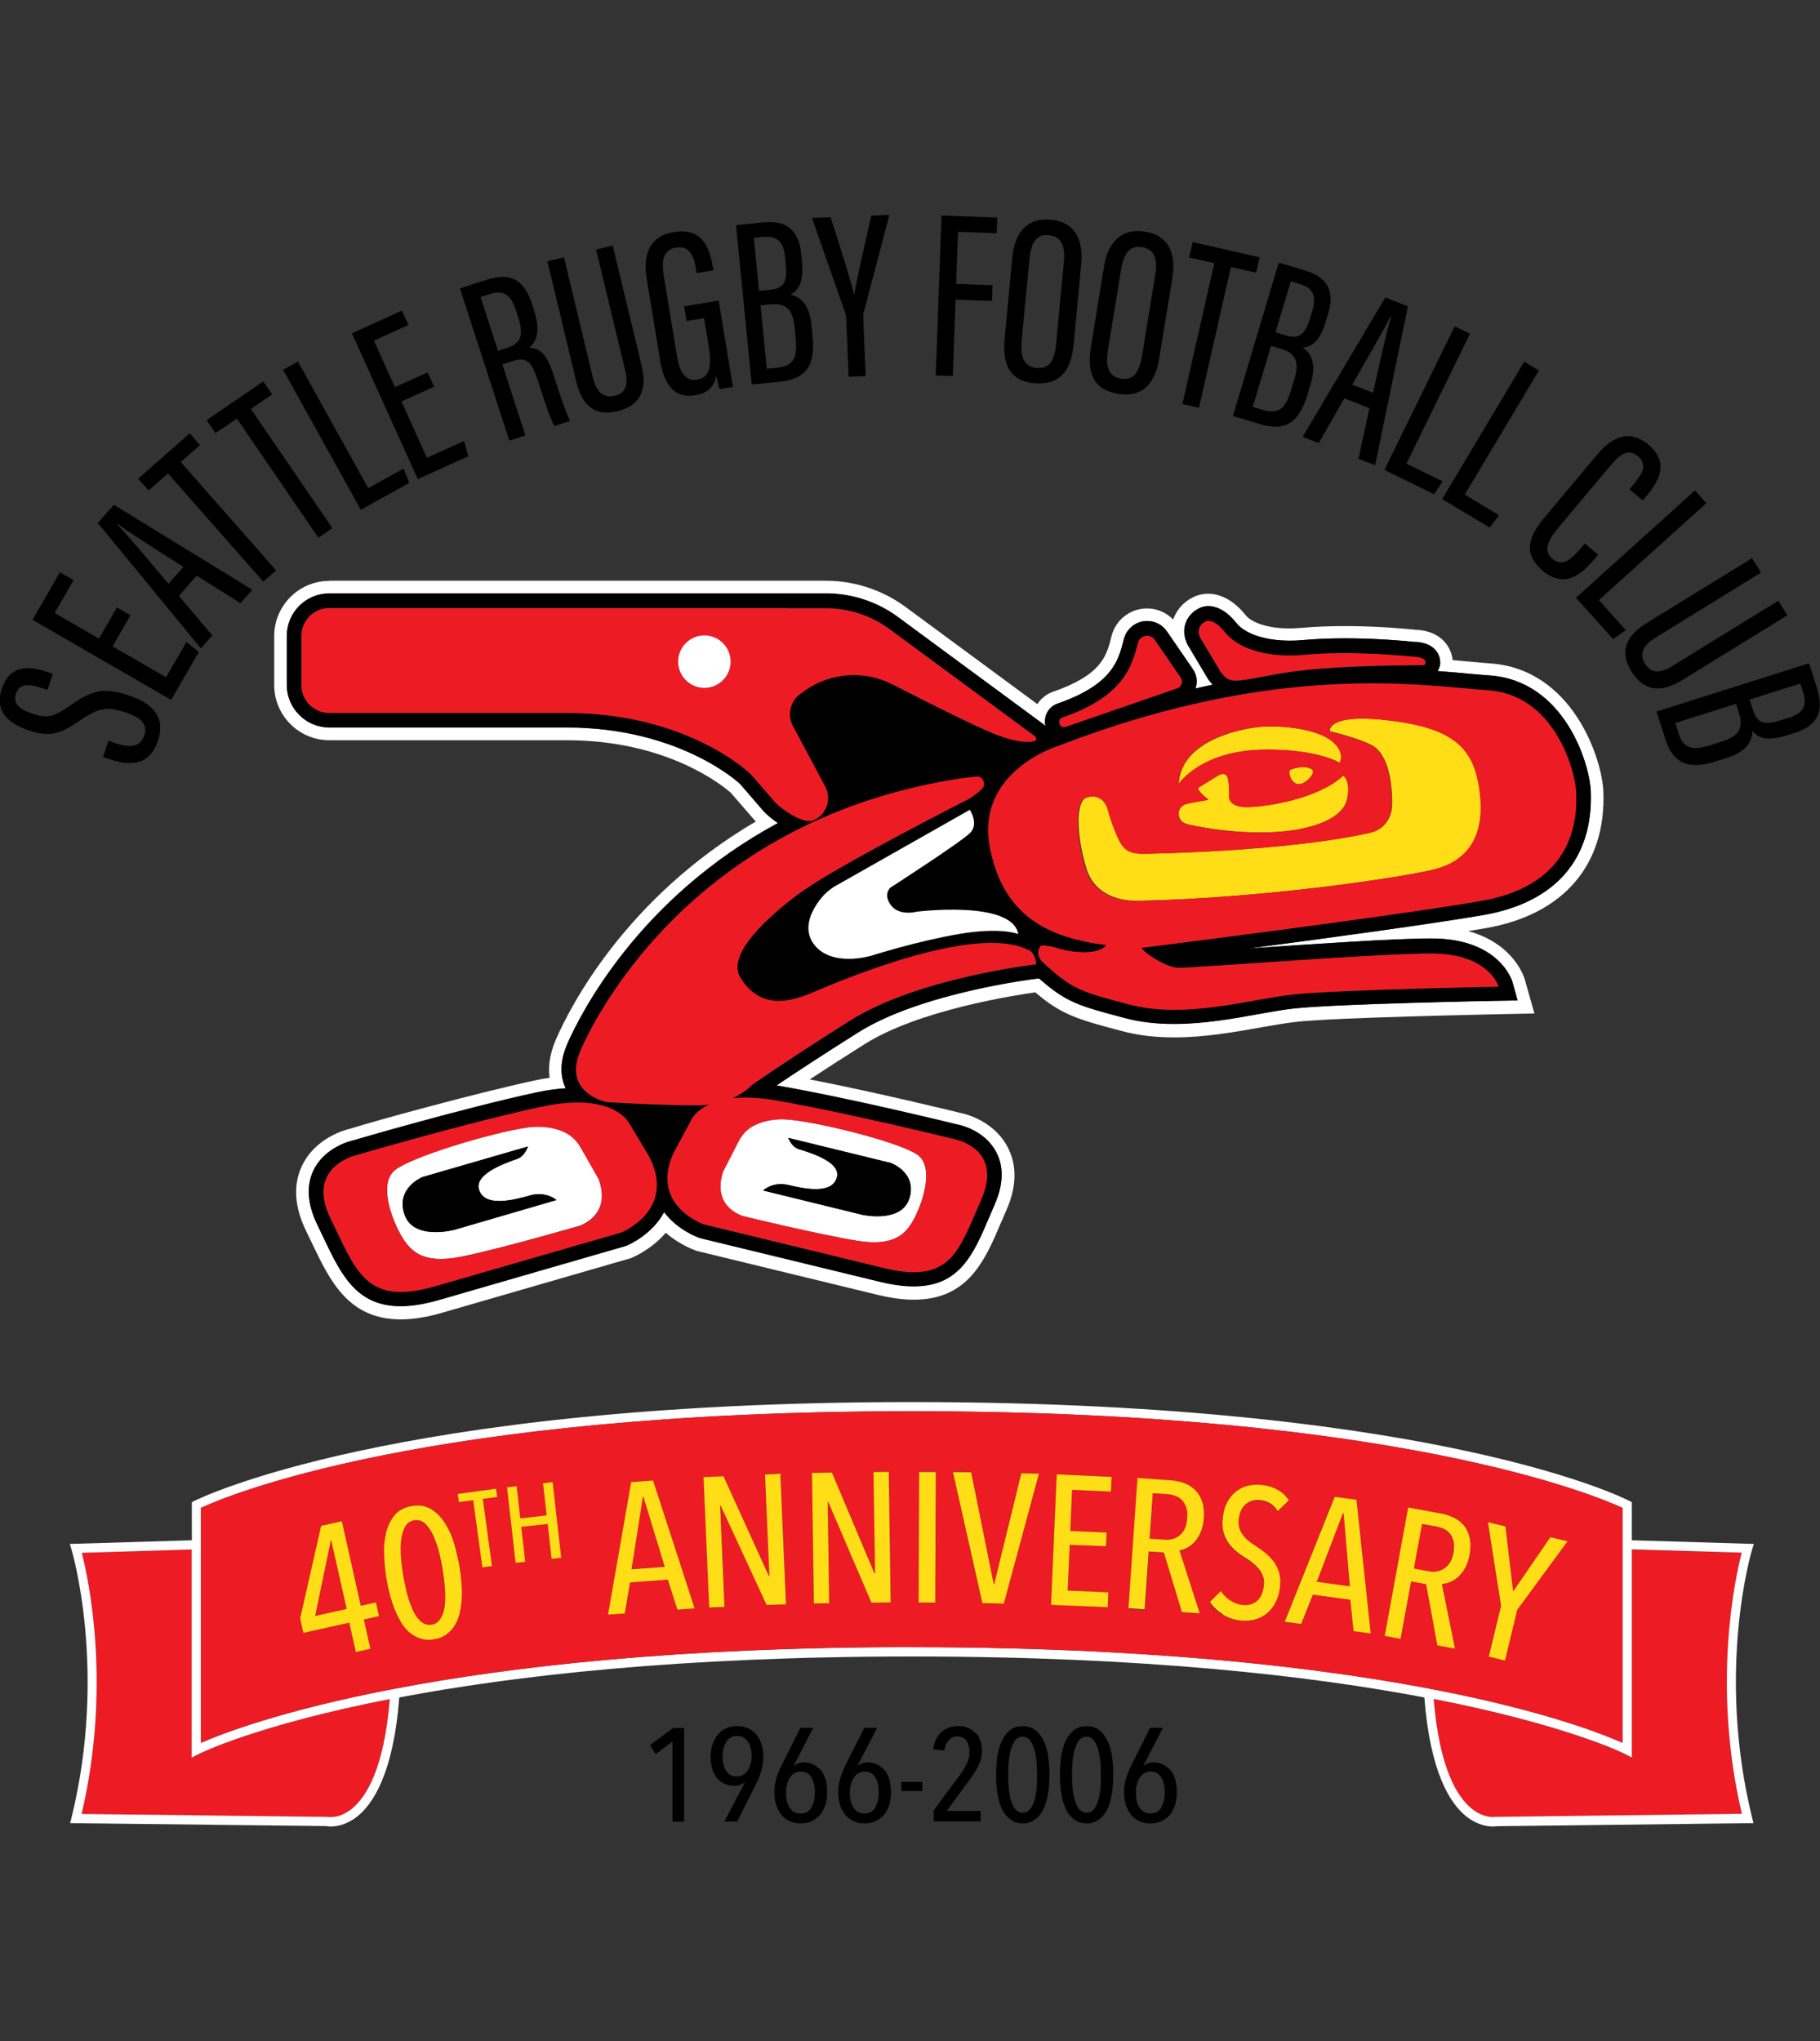 <?xml version="1.0" encoding="UTF-8"?><svg id="Working_Pieces" xmlns="http://www.w3.org/2000/svg" viewBox="0 0 124.85 140"><rect x="0" y="0" width="124.85" height="140" fill="#333333" stroke="none"/><defs><style>.cls-1{fill:none;}.cls-2{fill:#ffde17;}.cls-3{fill:#ed1c24;}.cls-4{fill:#fff;}</style></defs><path class="cls-1" d="M59.33,121.5c-.16,0-.3.04-.42.11-.12.07-.23.17-.32.3-.09.13-.16.28-.2.46-.05.18-.07.37-.07.57,0,.44.09.79.26,1.05.18.26.42.39.74.39s.57-.13.74-.4c.17-.27.25-.62.25-1.06,0-.41-.08-.75-.24-1.02s-.4-.4-.73-.4Z"/><path class="cls-1" d="M54.95,121.5c-.16,0-.3.04-.42.11-.12.07-.23.17-.32.3-.09.13-.16.28-.2.46-.05.18-.07.37-.07.57,0,.44.09.79.26,1.05.18.26.42.39.74.39s.57-.13.74-.4c.17-.27.25-.62.25-1.06,0-.41-.08-.75-.24-1.02s-.4-.4-.73-.4Z"/><path class="cls-1" d="M89.88,21.76l.14-.47c.29-.95.08-1.53-.83-1.8l-.66-.2-1.05,3.5.69.21c.94.28,1.34-.01,1.7-1.24Z"/><path class="cls-1" d="M75.37,120.08c-.07-.27-.17-.5-.3-.69s-.31-.28-.53-.28-.4.09-.53.28-.23.42-.3.69c-.07.27-.11.55-.13.85-.02.3-.03.56-.03.79,0,.15,0,.32.01.51,0,.19.02.38.05.57.02.19.05.38.1.56.05.18.1.34.18.49.07.14.16.26.27.35s.23.13.39.13.27-.04.38-.13c.11-.09.2-.2.27-.35.07-.14.13-.3.18-.49.05-.18.08-.37.1-.56.02-.19.04-.38.05-.57,0-.19.01-.36.01-.51,0-.22-.01-.49-.03-.79-.02-.3-.07-.59-.13-.85Z"/><path class="cls-1" d="M78.94,121.5c-.16,0-.3.04-.42.11-.12.07-.23.17-.32.3-.09.13-.16.28-.2.46-.05.18-.07.37-.07.57,0,.44.09.79.26,1.05.18.26.42.39.74.39s.57-.13.74-.4c.17-.27.25-.62.25-1.06,0-.41-.08-.75-.24-1.02s-.4-.4-.73-.4Z"/><path class="cls-1" d="M70.99,120.08c-.07-.27-.17-.5-.3-.69s-.31-.28-.53-.28-.4.09-.53.28-.23.42-.3.69c-.07.27-.11.55-.13.85-.02.3-.03.56-.03.79,0,.15,0,.32.01.51,0,.19.02.38.05.57.02.19.05.38.1.56.05.18.1.34.18.49.07.14.16.26.27.35s.23.13.39.13.27-.04.38-.13c.11-.09.2-.2.27-.35.07-.14.13-.3.18-.49.05-.18.08-.37.1-.56.02-.19.04-.38.05-.57,0-.19.01-.36.01-.51,0-.22-.01-.49-.03-.79-.02-.3-.07-.59-.13-.85Z"/><path class="cls-1" d="M8.07,35.94l-.03.04c.61.59,2.21,2.52,3.52,4.06l1.02-1.16c-2.07-1.31-3.66-2.33-4.51-2.94Z"/><path class="cls-1" d="M35.54,21.73l-.15-.47c-.31-.95-.76-1.44-1.8-1.1l-.63.2,1.19,3.68.68-.22c.99-.32,1.07-.98.7-2.1Z"/><path class="cls-1" d="M76.88,25.97c.77.13,1.25-.28,1.45-1.56l.91-5.57c.19-1.15-.12-1.77-.9-1.89s-1.25.33-1.44,1.51l-.92,5.62c-.2,1.22.16,1.78.89,1.89Z"/><path class="cls-1" d="M86.63,28.11c1.13.34,1.57-.12,1.96-1.4l.22-.73c.34-1.15.09-1.76-.92-2.06l-.67-.2-1.25,4.19.68.2Z"/><path class="cls-1" d="M95.42,21.71l-.04-.02c-.35.78-1.61,2.93-2.62,4.69l1.43.56c.52-2.39.95-4.23,1.23-5.23Z"/><path class="cls-1" d="M52.79,19.89c.98-.1,1.23-.52,1.11-1.79l-.05-.49c-.1-.99-.51-1.44-1.45-1.35l-.69.07.36,3.64.72-.07Z"/><path class="cls-1" d="M71.11,25.23c.77.07,1.22-.36,1.35-1.66l.53-5.62c.11-1.16-.24-1.75-1.02-1.83s-1.22.41-1.33,1.6l-.54,5.67c-.12,1.23.28,1.76,1.02,1.83Z"/><path class="cls-1" d="M52.17,20.93l.43,4.35.7-.07c1.17-.12,1.41-.71,1.28-2.04l-.07-.76c-.12-1.19-.59-1.66-1.64-1.56l-.7.07Z"/><path class="cls-1" d="M50.56,119.07c-.32,0-.57.13-.74.4s-.25.6-.25,1.02c0,.19.02.38.06.54.04.17.1.31.18.43.08.12.18.22.3.29.12.07.26.1.43.1s.3-.03.42-.1c.12-.07.23-.17.32-.29s.16-.27.2-.44c.05-.17.07-.35.07-.55,0-.42-.09-.76-.26-1.01s-.42-.38-.74-.38Z"/><path class="cls-1" d="M119.09,48.27l-4.17,1.32.21.67c.36,1.12.98,1.23,2.26.83l.72-.23c1.14-.36,1.51-.92,1.19-1.92l-.21-.67Z"/><path class="cls-1" d="M123.5,46.87l-3.48,1.1.22.69c.3.94.76,1.1,1.98.71l.47-.15c.95-.3,1.31-.8,1.02-1.7l-.21-.66Z"/><path class="cls-4" d="M22.59,39.84c-2.08,0-3.78,1.7-3.78,3.78v3.37c0,2.08,1.7,3.78,3.78,3.78h16.3c6.9,0,10.71,3.13,11.25,3.61l1.55,1.79c.05.06.1.11.16.17-8.94,5.25-12.74,12.71-13.71,14.94-.46,1.05-.53,1.93-.44,2.64-.34.05-.67.11-1.01.18-4.04.87-11.18,2.83-12.62,3.3h0c-.24.05-2.39.56-3.34,2.53-.64,1.32-.54,2.83.27,4.5.13.27.42.87.42.87,1.22,2.55,2.48,5.19,6.08,5.19.85,0,1.8-.15,2.88-.47l12.9-3.73c.07-.03,1.36-.54,2.39-1.74,1.01.88,2.09,1.23,2.15,1.25l12.36,3c.94.23,1.76.34,2.5.34,3.73,0,4.88-2.68,5.98-5.27l.37-.85c.73-1.65.75-3.13.07-4.39-1.03-1.92-3.21-2.3-3.22-2.3-.11-.03-5.66-1.39-10.33-2.3.99-.65,2.23-1.45,3.75-2.41,3.74-2.36,10.32-3.36,11.72-3.56,1.77,1.51,2.8,1.83,5.96,2.66,1.09.29,2.26.43,3.57.43,2.09,0,4.12-.36,5.97-.69.85-.15,1.66-.29,2.34-.37,2.85-.32,13.86-.52,13.97-.53l2.43-.05-.66-2.33c-.03-.12-.73-2.46-3.88-3.32.43-.07.83-.14,1.19-.2,5.33-.92,8.27-4.33,8.08-9.36-.08-2.21-2.08-8.4-7.75-8.8-.42-.03-.88-.07-1.39-.12,0,0-.83-.07-1.2-.11-.08-.76-.63-1.91-2.36-2.07h-.13c-.73-.08-2.67-.26-4.9-.26-1.06,0-2.06.04-2.97.12-.27.02-.55.04-.82.04-1.69,0-2.67-.48-3.01-.9-.98-1.22-1.95-1.48-2.6-1.48-.35,0-.6.08-.79.14-.73.29-1.28.83-1.55,1.52-.01.04-.03.07-.04.11-.47-.48-1.11-.76-1.79-.76-1.16,0-2.16.78-2.44,1.9-.34,1.37-.67,2.65-4,3.81-.42.14-.82.44-1.09.85l-9.05-6.67c-1.56-1.15-3.5-1.79-5.44-1.79H22.59ZM71.59,49.69s.08.08.12.11c-.16-.81.31-1.36.82-1.54,3.78-1.31,4.2-2.96,4.56-4.42.18-.73.84-1.25,1.6-1.25.54,0,1.04.27,1.35.71l1.78,2.59c.27.39.33.86.19,1.31,0,0,0,.01,0,.02.39-.09.78-.18,1.17-.26-.09-.1-.17-.19-.25-.3l-.04-.05-1.43-2.4c-.27-.56-.3-1.07-.11-1.53.18-.47.56-.83,1.06-1.03.12-.04.27-.08.47-.08.45,0,1.16.2,1.92,1.15.61.77,1.99,1.22,3.68,1.22.29,0,.59-.01.89-.04.88-.08,1.85-.12,2.89-.12,2.16,0,4.02.17,4.82.24h.13c1.59.16,1.59,1.31,1.58,1.44,0,.21-.08.4-.18.56.73.05,1.42.11,2.03.17.57.05,1.09.1,1.54.13,5.08.35,6.86,5.96,6.94,7.96.18,4.61-2.44,7.62-7.36,8.47-3.67.63-10.68,1.58-16.07,2.29.07,0,.13,0,.2-.01,4.12-.28,9.75-.67,12.29-.67,4.67,0,5.54,2.88,5.57,3l.35,1.25-1.3.02c-.11,0-11.16.21-14.05.53-.73.08-1.57.23-2.46.39-1.75.31-3.74.67-5.76.67-1.23,0-2.33-.13-3.35-.4-3.24-.85-4.07-1.11-5.9-2.73h-.11c-.08.02-7.96.95-12.35,3.73-2.66,1.68-4.49,2.89-5.56,3.61.03,0,.06,0,.09.02,4.91.84,12.22,2.64,12.3,2.66.13.02,1.86.36,2.67,1.87.54,1.01.51,2.23-.1,3.63l-.37.86c-1.09,2.55-2.02,4.74-5.18,4.74-.67,0-1.43-.1-2.3-.31l-12.36-3c-.15-.05-1.54-.56-2.46-1.78-.84,1.58-2.52,2.28-2.6,2.31l-12.83,3.71c-1.01.29-1.87.43-2.64.43-3.05,0-4.09-2.18-5.29-4.69-.14-.28-.28-.58-.42-.88-.69-1.41-.78-2.67-.27-3.74.77-1.59,2.54-2.02,2.74-2.06,0,0,7.54-2.21,12.62-3.3.69-.15,1.33-.23,1.94-.27-.3-.63-.5-1.64.11-3.04.87-2,4.85-9.97,14.45-15.15-.45-.31-.82-.64-1.03-.87l-1.58-1.83s-4.09-3.86-11.87-3.86h-16.3c-1.6,0-2.91-1.31-2.91-2.91v-3.37c0-1.61,1.31-2.91,2.91-2.91h34.09c1.76,0,3.51.57,4.92,1.62l9.99,7.36Z"/><path d="M22.59,40.71c-1.6,0-2.91,1.31-2.91,2.91v3.37c0,1.6,1.31,2.91,2.91,2.91h16.3c7.78,0,11.87,3.86,11.87,3.86l1.58,1.83c.21.24.58.57,1.03.87-9.59,5.18-13.57,13.15-14.45,15.15-.61,1.4-.41,2.41-.11,3.04-.61.05-1.25.13-1.94.27-5.08,1.09-12.61,3.29-12.62,3.3-.2.04-1.97.47-2.74,2.06-.51,1.07-.42,2.32.27,3.74.15.3.29.6.42.88,1.2,2.52,2.24,4.69,5.29,4.69.77,0,1.63-.14,2.64-.43l12.83-3.71c.08-.03,1.76-.73,2.6-2.31.91,1.22,2.31,1.73,2.46,1.78l12.36,3c.87.21,1.62.31,2.3.31,3.16,0,4.1-2.2,5.18-4.74l.37-.86c.61-1.39.65-2.62.1-3.63-.81-1.51-2.54-1.85-2.67-1.87-.07-.02-7.39-1.82-12.3-2.66-.03,0-.06-.01-.09-.02,1.07-.72,2.9-1.93,5.56-3.61,4.39-2.78,12.27-3.71,12.35-3.72h.11c1.83,1.61,2.66,1.86,5.9,2.71,1.02.27,2.12.4,3.35.4,2.02,0,4-.35,5.76-.67.89-.16,1.73-.31,2.46-.39,2.89-.32,13.94-.53,14.05-.53l1.3-.02-.35-1.25c-.03-.12-.9-3-5.57-3-2.54,0-8.18.39-12.29.67-.07,0-.13,0-.2.01,5.39-.71,12.4-1.66,16.07-2.29,4.92-.85,7.53-3.85,7.36-8.47-.08-2-1.86-7.61-6.94-7.96-.46-.03-.97-.08-1.54-.13-.61-.06-1.3-.11-2.03-.17.1-.17.17-.35.18-.56,0-.13,0-1.28-1.58-1.43h-.13c-.79-.09-2.66-.26-4.82-.26-1.03,0-2.01.04-2.89.12-.3.03-.6.04-.89.04-1.69,0-3.07-.46-3.68-1.22-.76-.95-1.46-1.15-1.92-1.15-.2,0-.35.04-.47.08-.5.2-.88.56-1.06,1.03-.18.46-.16.98.11,1.53l1.43,2.4.04.05c.08.1.16.2.25.3-.39.08-.78.17-1.17.26,0,0,0-.01,0-.02.15-.45.08-.92-.19-1.31l-1.78-2.59c-.31-.45-.81-.71-1.35-.71-.76,0-1.41.51-1.6,1.25-.37,1.46-.78,3.11-4.56,4.42-.51.18-.98.73-.82,1.54-.04-.04-.07-.08-.12-.11l-9.99-7.36c-1.42-1.05-3.17-1.62-4.92-1.62H22.59ZM42.6,84.54l-12.74,3.68c-4.77,1.38-5.42-1.02-7.18-4.62-1.76-3.6,1.78-4.37,1.78-4.37,0,0,7.52-2.2,12.61-3.3,5.1-1.1,6.1,1.16,6.1,1.16l1.35,2.27c1.88,3.67-1.93,5.19-1.93,5.19ZM58.3,70.01c-4.64,2.94-6.75,4.43-6.75,4.43,0,0-.44.5-1.32.9.77-.09,1.74-.06,2.97.15,4.93.84,12.22,2.65,12.22,2.65,0,0,3.43.6,1.89,4.12-1.54,3.52-2.06,5.84-6.69,4.72l-12.36-3s-3.71-1.3-2.06-4.89l1.2-2.23s.25-.63,1.24-1.09c-.19.02-.38.05-.6.05-2.35.03-6.41-.22-6.41-.22,0,0-3.1-.59-1.8-3.56s8.14-15.92,26.1-18.64l1.01-.12c.47-.06.74.51.41.84-.29.28-.61.53-.96.72,0,0-7.97,4.05-10.95,6.02-1.27.84-5.82,4.26-4.68,6.17,1.56,2.63,4.09,1.42,5.36.9,1.27-.53,10.74-4.61,14.4-2.76,0,0,.5.22.54.99,0,0-8.13.93-12.77,3.87ZM61.12,62.09c.58.78,1.78.45,1.78.45,0,0,6.52-.83,6.96,1.53,0,0-1.18-.5-4.09,0-2.91.5-6.01,1.49-6.01,1.49,0,0-2.79.83-3.96-.85-.76-1.08-.08-2.31.5-3.05.32-.4.72-.73,1.17-.97l9.07-5.14s.62.95.04,1.56c-.58.61-5.45,3.75-5.45,3.75,0,0-.58.45,0,1.24ZM82.32,43.72c-.22-.47-.03-.92.45-1.11,0,0,.49-.17,1.24.76,1.01,1.26,3.17,1.76,5.45,1.56,3.26-.29,6.75.05,7.65.14.91.08.66.56.56.56-2.56.02-7.22.06-10.22.64-2.99.58-3.12.62-3.74-.19l-1.4-2.35ZM72.86,49.22c4.15-1.44,4.78-3.41,5.21-5.13.14-.54.84-.67,1.15-.21l1.78,2.59c.18.26.06.63-.24.73l-7.67,2.65s-.32.04-.39-.22c-.06-.27.05-.38.16-.42ZM72.68,51.13c15.09-5.82,24.97-4.09,29.43-3.78,4.46.31,5.94,5.39,6.01,7,.06,1.61,0,6.32-6.52,7.44-6.52,1.12-23.31,3.22-23.32,3.22.18.2.39.39.62.54.58.38,1.41.85,2.01.83,1.02-.03,1.39-.08,1.39-.08,2.29-.11,12.35-.9,15.9-.9,3.96,0,4.6,2.27,4.6,2.27,0,0-11.17.21-14.14.54-2.97.33-7.35,1.69-11.2.68-3.4-.89-3.91-1.06-5.85-2.83,0,0-.7-.54-.21-1.2,0,0,.34-.08,1.28.21.95.29,2.68.43,3.18-.22l.04-.03c-4.06-.51-7.03-2.02-7.97-6.57-1.11-5.39,4.75-7.12,4.75-7.12ZM70.99,50.5c.13.09.09.3-.07.33-.42.09-1.28.09-2.87-.57-1.45-.6-4.48-2.12-6.83-3.33-1.94-.99-4.27-.82-6.05.45l-.28.2c-.7.5-.92,1.44-.51,2.2l2.22,4.16c.46.86.09,1.92-.8,2.31-.67.3-2.23-.77-2.71-1.32l-1.58-1.83s-4.27-4.21-12.63-4.21h-16.3c-1.05,0-1.91-.85-1.91-1.91v-3.37c0-1.05.85-1.91,1.91-1.91h34.09c1.56,0,3.07.5,4.33,1.42l9.99,7.36Z"/><path class="cls-2" d="M86.82,51.41c3.69-.01,5.08.91,5.08.91,0,0,.41-.67-.47-1.44-1.04-.91-3.65-1.18-5.12-1.01-1.47.16-5.31,1.01-5.45,3.91,0,0,1.53-2.35,5.97-2.36Z"/><path class="cls-2" d="M88.55,52.77c-.26.08,0,1.05.58,1.01.56-.04,1.16-.86.88-1.01-.31-.17-.63-.26-1.45,0Z"/><path class="cls-2" d="M81.51,56.55c2.97.63,5.78.68,7.66.31.93-.18,2.89-.7,3.22-1.98.33-1.28-.23-1.69-.23-1.69-1.75,1.59-5.08,2.1-6.46,2.16s-1.38-.66-1.38-.66c0,0,.04-.7-.08-1.28s-.68-.22-.68-.22l-1.33.82c-.23.14.68.84.68.84l-1.3.23s-.75.07-.75.72.66.74.66.74Z"/><path class="cls-2" d="M78.09,61.78c8.98-.19,18.45-1.67,20.37-2.17,1.92-.5,3.41-1.92,3.1-5.02-.31-3.1-1.55-4.58-6.07-5.16-4.52-.57-4.26.72-4.26.72h0c1.53.37,2.72.81,3.09,1.09.81.62,1.18,2.11,1.18,3.84s-1.42,2.01-1.42,2.01c-5.76,1.33-15.48,1.46-15.48,1.46-1.49.04-1.67-.43-2.35-2.24-.1-.27-.17-.53-.23-.78h0c-.24-.77-.82-1.07-1.5-.82-.68.25-.74,2.35,0,4.83.74,2.48,3.59,2.23,3.59,2.23Z"/><path class="cls-4" d="M51.01,83.42s5.18,1.26,7.79,1.68c2.61.42,3.41-.51,3.99-1.68.58-1.17,1.26-3.4.16-4.21s-6.31-2.16-8.72-2.41c-1.23-.13-2.07.15-2.61.45-.41.23-.73.6-.95,1.01l-1.08,2.11c-.8,2.48,1.42,3.05,1.42,3.05ZM54.07,81.27c1.07.25,3.04.69,3.35-.54.25-.99-1.65-1.61-2.38-1.84-.31-.1-.62-.12-.97-.85l7.04,1.72s1.8.64,1.29,2.4c-.51,1.76-3.22,1.16-3.22,1.16l-6.82-1.67s.64-.62,1.72-.38Z"/><path class="cls-4" d="M39.84,78.71c-.24-.43-.59-.79-1.03-1.02-.57-.29-1.46-.54-2.74-.35-2.5.38-7.87,2.01-8.97,2.9-1.1.89-.3,3.18.35,4.37.65,1.19,1.53,2.13,4.23,1.57,2.7-.55,8.04-2.1,8.04-2.1,0,0,2.29-.69,1.34-3.24l-1.22-2.15ZM31.14,84.35s-2.79.75-3.4-1.06c-.61-1.81,1.23-2.56,1.23-2.56l7.25-2.1c-.33.77-.65.81-.97.93-.76.28-2.71,1-2.4,2.02.38,1.26,2.41.72,3.51.41,1.11-.3,1.8.32,1.8.32l-7.03,2.05Z"/><path class="cls-3" d="M54.06,41.71h-31.47c-1.05,0-1.91.85-1.91,1.91v3.37c0,1.05.85,1.91,1.91,1.91h16.3c8.36,0,12.63,4.21,12.63,4.21l1.58,1.83c.48.56,2.03,1.62,2.71,1.32.89-.39,1.25-1.46.8-2.31l-2.22-4.16c-.4-.76-.18-1.7.51-2.2l.28-.2c1.77-1.27,4.1-1.45,6.05-.45,2.34,1.2,5.38,2.73,6.83,3.33,1.59.66,2.45.66,2.87.57.16-.03.2-.24.07-.33l-9.99-7.36c-1.25-.92-2.77-1.42-4.33-1.42h-2.62ZM48.32,47.19c-1,0-1.8-.81-1.8-1.8s.81-1.8,1.8-1.8,1.8.81,1.8,1.8-.81,1.8-1.8,1.8Z"/><path class="cls-3" d="M73.08,49.86l7.67-2.65c.3-.1.42-.47.24-.73l-1.78-2.59c-.31-.46-1.01-.33-1.15.21-.43,1.71-1.06,3.69-5.21,5.13-.11.04-.22.15-.16.42.06.27.39.22.39.22Z"/><path class="cls-3" d="M67.93,58.25c.94,4.54,3.91,6.06,7.97,6.57l-.04.03c-.5.65-2.23.51-3.18.22-.95-.29-1.28-.21-1.28-.21-.5.66.21,1.2.21,1.2,1.94,1.78,2.46,1.94,5.85,2.83,3.85,1.01,8.22-.35,11.2-.68,2.97-.33,14.14-.54,14.14-.54,0,0-.64-2.27-4.6-2.27-3.55,0-13.6.79-15.9.9,0,0-.37.05-1.39.08-.6.02-1.43-.44-2.01-.83-.23-.15-.44-.34-.62-.54.02,0,16.8-2.1,23.32-3.22,6.52-1.12,6.59-5.83,6.52-7.44-.06-1.61-1.55-6.69-6.01-7-4.46-.31-14.34-2.04-29.43,3.78,0,0-5.87,1.73-4.75,7.12ZM86.3,49.87c1.47-.16,4.08.1,5.12,1.01.89.78.47,1.44.47,1.44,0,0-1.38-.92-5.08-.91-4.44.02-5.97,2.36-5.97,2.36.14-2.9,3.98-3.75,5.45-3.91ZM89.13,53.78c-.58.04-.84-.93-.58-1.01.83-.26,1.15-.17,1.45,0,.28.15-.32.97-.88,1.01ZM81.6,55.09l1.3-.23s-.9-.7-.68-.84l1.33-.82s.56-.35.68.22.08,1.28.08,1.28c0,0,0,.72,1.38.66s4.71-.57,6.46-2.16c0,0,.56.41.23,1.69-.33,1.28-2.29,1.8-3.22,1.98-1.88.37-4.69.32-7.66-.31,0,0-.66-.09-.66-.74s.75-.72.75-.72ZM74.49,54.72c.68-.25,1.26.04,1.5.82h0c.06.25.13.5.23.78.68,1.81.86,2.28,2.35,2.24,0,0,9.72-.13,15.48-1.46,0,0,1.42-.27,1.42-2.01s-.37-3.22-1.18-3.84c-.37-.28-1.56-.72-3.09-1.09h0s-.26-1.3,4.26-.72c4.52.57,5.76,2.06,6.07,5.16.31,3.1-1.18,4.52-3.1,5.02-1.92.5-11.39,1.98-20.37,2.17,0,0-2.85.25-3.59-2.23-.74-2.48-.68-4.58,0-4.83Z"/><path class="cls-3" d="M87.46,46.25c2.99-.58,7.66-.62,10.22-.64.1,0,.35-.47-.56-.56-.91-.08-4.4-.43-7.65-.14-2.28.21-4.44-.29-5.45-1.56-.75-.94-1.24-.76-1.24-.76-.48.19-.68.65-.45,1.11l1.4,2.35c.62.81.74.76,3.74.19Z"/><path class="cls-4" d="M61.12,60.85s4.87-3.14,5.45-3.75c.58-.61-.04-1.56-.04-1.56l-9.07,5.14c-.45.24-.85.57-1.17.97-.58.74-1.25,1.97-.5,3.05,1.18,1.69,3.96.85,3.96.85,0,0,3.1-.99,6.01-1.49,2.91-.5,4.09,0,4.09,0-.43-2.35-6.96-1.53-6.96-1.53,0,0-1.2.33-1.78-.45-.58-.78,0-1.24,0-1.24Z"/><path class="cls-3" d="M70.53,65.15c-3.65-1.86-13.13,2.23-14.4,2.76-1.27.53-3.79,1.73-5.36-.9-1.14-1.91,3.41-5.33,4.68-6.17,2.98-1.97,10.95-6.02,10.95-6.02.35-.2.68-.44.96-.72.33-.33.06-.9-.41-.84l-1.01.12c-17.96,2.72-24.8,15.67-26.1,18.64s1.8,3.56,1.8,3.56c0,0,4.06.25,6.41.22.21,0,.4-.03.6-.05-.99.46-1.24,1.09-1.24,1.09l-1.2,2.23c-1.65,3.59,2.06,4.89,2.06,4.89l12.36,3c4.63,1.13,5.15-1.2,6.69-4.72,1.54-3.52-1.89-4.12-1.89-4.12,0,0-7.29-1.8-12.22-2.65-1.22-.21-2.2-.23-2.97-.15.88-.39,1.32-.9,1.32-.9,0,0,2.11-1.49,6.75-4.43,4.64-2.94,12.77-3.87,12.77-3.87-.04-.77-.54-.99-.54-.99ZM50.68,78.26c.22-.42.54-.78.95-1.01.53-.3,1.38-.58,2.61-.45,2.41.26,7.63,1.61,8.72,2.41s.42,3.04-.16,4.21c-.58,1.17-1.38,2.1-3.99,1.68-2.61-.42-7.79-1.68-7.79-1.68,0,0-2.22-.57-1.42-3.05l1.08-2.11Z"/><path class="cls-3" d="M43.18,77.08s-1-2.26-6.1-1.16c-5.1,1.1-12.61,3.3-12.61,3.3,0,0-3.55.78-1.78,4.37,1.76,3.6,2.41,6,7.18,4.62l12.74-3.68s3.81-1.52,1.93-5.19l-1.35-2.27ZM39.72,84.09s-5.34,1.55-8.04,2.1c-2.7.55-3.57-.38-4.23-1.57-.66-1.19-1.46-3.49-.35-4.37,1.1-.89,6.47-2.52,8.97-2.9,1.27-.19,2.17.06,2.74.35.44.23.79.59,1.03,1.02l1.22,2.15c.95,2.54-1.34,3.24-1.34,3.24Z"/><path d="M62.39,82.16c.51-1.76-1.29-2.4-1.29-2.4l-7.04-1.72c.34.73.66.75.97.85.74.23,2.64.85,2.38,1.84-.31,1.23-2.28.79-3.35.54-1.07-.25-1.72.38-1.72.38l6.82,1.67s2.7.6,3.22-1.16Z"/><path d="M36.37,81.99c-1.11.3-3.13.85-3.51-.41-.31-1.02,1.64-1.75,2.4-2.02.31-.11.64-.15.97-.93l-7.25,2.1s-1.85.75-1.23,2.56c.61,1.81,3.4,1.06,3.4,1.06l7.03-2.05s-.7-.62-1.8-.32Z"/><path class="cls-4" d="M48.32,43.58c-1,0-1.8.81-1.8,1.8s.81,1.8,1.8,1.8,1.8-.81,1.8-1.8-.81-1.8-1.8-1.8Z"/><path d="M8.55,48.84c1.15.37,1.59.84,1.35,1.59-.24.73-.87.9-1.86.58l-.61-.2-.36,1.11.6.2c1.38.44,2.64.32,3.18-1.36.57-1.76-.63-2.62-2.1-3.09-1.73-.56-2.49-.3-4.06.8-1.04.72-1.47.8-2.44.49-.82-.27-1.39-.65-1.16-1.37.23-.71.85-.7,1.71-.42l.46.15.36-1.11-.49-.16c-1.33-.43-2.5-.35-3.01,1.2-.54,1.64.6,2.44,1.93,2.87,1.54.5,2.25.1,3.49-.74,1.21-.82,1.77-.94,3-.54Z"/><polygon points="13.64 44.71 12.79 44.03 11.39 46.45 7.72 44.33 8.95 42.2 8.02 41.66 6.79 43.8 3.75 42.04 5.05 39.79 4.11 39.25 2.23 42.51 11.74 48 13.64 44.71"/><path d="M14.56,43.58l-2.29-2.71,1.22-1.39,3.01,1.89.81-.92-9.5-5.83-1.1,1.25,7.07,8.6.78-.89ZM8.04,35.98l.03-.04c.85.61,2.44,1.63,4.51,2.94l-1.02,1.16c-1.31-1.55-2.91-3.47-3.52-4.06Z"/><polygon points="11.52 32.47 18.06 39.89 18.94 39.12 12.4 31.69 13.72 30.53 13.01 29.72 9.48 32.83 10.19 33.64 11.52 32.47"/><polygon points="16.25 28.71 21.84 36.88 22.8 36.22 17.21 28.05 18.67 27.05 18.06 26.16 14.17 28.82 14.78 29.71 16.25 28.71"/><polygon points="28.08 33.12 27.68 32.14 25.26 33.48 20.44 24.8 19.42 25.36 24.75 34.96 28.08 33.12"/><polygon points="32.13 31.29 31.83 30.25 29.28 31.4 27.54 27.53 29.78 26.52 29.34 25.54 27.09 26.55 25.65 23.36 28.02 22.29 27.57 21.3 24.14 22.86 28.66 32.86 32.13 31.29"/><path d="M36.04,29.86l-1.58-4.87.65-.21c1.03-.34,1.35-.01,1.79,1.34.24.73.78,2.49,1.13,3.1l1.08-.35c-.33-.62-.86-2.3-1.15-3.19-.45-1.4-.92-1.8-1.67-1.83.5-.38.81-1.12.35-2.54l-.15-.48c-.56-1.73-1.55-2.15-3.12-1.64l-1.82.59,3.39,10.44,1.11-.36ZM32.96,20.37l.63-.2c1.05-.34,1.49.15,1.8,1.1l.15.47c.36,1.11.29,1.77-.7,2.1l-.68.22-1.19-3.68Z"/><path d="M42.37,28.2c1.52-.37,2.05-1.45,1.65-3.1l-1.99-8.26-1.14.28,2,8.3c.22.91.08,1.54-.74,1.73-.8.19-1.25-.33-1.47-1.21l-1.99-8.29-1.14.27,1.99,8.29c.41,1.7,1.35,2.35,2.83,1.99Z"/><path d="M45.25,24.6c.29,1.73.96,2.76,2.46,2.51.71-.12,1.28-.5,1.42-1.35.05.24.17.75.23.93l.92-.15-.98-5.92-2.37.39.17,1.01,1.2-.2.29,1.73c.23,1.38.21,2.33-.78,2.49-.79.13-1.18-.51-1.36-1.57l-.92-5.59c-.2-1.23.1-1.77.85-1.9,1-.16,1.23.7,1.36,1.45l.05.3,1.15-.19-.05-.28c-.23-1.38-.79-2.66-2.68-2.34-1.6.26-2.14,1.47-1.84,3.25l.9,5.42Z"/><path d="M53.5,26.18c1.86-.19,2.43-1.2,2.24-3.1l-.08-.81c-.15-1.49-.84-1.94-1.45-2.07.53-.26.95-.77.8-2.31l-.05-.49c-.15-1.48-.87-2.31-2.57-2.15l-1.9.19,1.08,10.93,1.94-.19ZM54.51,22.42l.07.76c.13,1.33-.1,1.92-1.28,2.04l-.7.07-.43-4.35.7-.07c1.05-.1,1.52.37,1.64,1.56ZM52.4,16.25c.94-.09,1.35.36,1.45,1.35l.05.49c.13,1.27-.13,1.7-1.11,1.79l-.72.07-.36-3.64.69-.07Z"/><path d="M58.05,21.75l.16,4.09,1.17-.05-.16-3.99c0-.17,0-.25.02-.33l1.77-6.73-1.24.05c-.43,1.92-1,4.34-1.17,5.41h-.02c-.22-1-.97-3.34-1.6-5.3l-1.28.05,2.28,6.5c.04.1.05.17.06.29Z"/><polygon points="65.55 20.55 68.05 20.64 68.09 19.56 65.59 19.47 65.72 15.9 68.37 16 68.41 14.92 64.59 14.78 64.19 25.75 65.36 25.79 65.55 20.55"/><path d="M70.96,26.28c1.63.15,2.51-.73,2.69-2.65l.52-5.51c.16-1.73-.46-2.9-2.07-3.05-1.55-.15-2.48.75-2.66,2.61l-.52,5.52c-.17,1.79.35,2.93,2.04,3.09ZM70.63,17.73c.11-1.19.54-1.68,1.33-1.6s1.13.67,1.02,1.83l-.53,5.62c-.12,1.3-.57,1.73-1.35,1.66-.73-.07-1.13-.6-1.02-1.83l.54-5.67Z"/><path d="M76.66,27.01c1.62.26,2.56-.56,2.87-2.47l.89-5.46c.28-1.71-.26-2.92-1.86-3.19-1.53-.25-2.53.58-2.83,2.42l-.89,5.47c-.29,1.78.15,2.94,1.83,3.22ZM75.99,24.08l.92-5.62c.19-1.18.66-1.64,1.44-1.51s1.09.74.9,1.89l-.91,5.57c-.21,1.28-.69,1.69-1.45,1.56-.73-.12-1.09-.68-.89-1.89Z"/><polygon points="82.25 27.97 84.44 18.31 86.17 18.7 86.41 17.65 81.81 16.6 81.57 17.66 83.3 18.05 81.11 27.71 82.25 27.97"/><path d="M86.45,29.09c1.79.54,2.7-.19,3.24-2.02l.23-.78c.43-1.43-.04-2.11-.56-2.46.59-.04,1.17-.36,1.61-1.84l.14-.47c.43-1.43.07-2.47-1.56-2.96l-1.83-.55-3.14,10.52,1.87.56ZM88.54,19.29l.66.2c.9.27,1.11.85.83,1.8l-.14.47c-.37,1.22-.76,1.52-1.7,1.24l-.69-.21,1.05-3.5ZM87.88,23.92c1.01.3,1.27.92.92,2.06l-.22.73c-.38,1.28-.82,1.74-1.96,1.4l-.68-.2,1.25-4.19.67.2Z"/><path d="M90.46,30.39l1.76-3.07,1.72.67-.75,3.47,1.14.45,2.25-10.9-1.55-.61-5.67,9.56,1.1.43ZM95.38,21.69l.04.02c-.28,1.01-.7,2.84-1.23,5.23l-1.43-.56c1.01-1.76,2.27-3.92,2.62-4.69Z"/><polygon points="98.38 33.9 98.96 33.01 96.48 31.8 100.84 22.89 99.79 22.38 94.97 32.23 98.38 33.9"/><polygon points="102.19 36.18 102.84 35.34 100.48 33.92 105.57 25.41 104.56 24.81 98.93 34.23 102.19 36.18"/><path d="M105.8,39.13c1.52,1.28,2.7.27,3.59-.8l.24-.29-.91-.77-.3.35c-.66.79-1.26,1.26-1.92.71-.63-.53-.35-1.24.36-2.09l3.67-4.37c.62-.74,1.2-1.11,1.83-.58.67.56.3,1.2-.25,1.87l-.33.4.91.76.28-.33c.92-1.1,1.51-2.32.1-3.5-1.14-.96-2.34-.7-3.47.65l-3.59,4.28c-1.04,1.23-1.65,2.48-.2,3.7Z"/><polygon points="110.66 43.83 111.53 43.22 109.68 41.16 117.05 34.51 116.27 33.64 108.11 41 110.66 43.83"/><path d="M111.92,46.06c.82,1.33,2.01,1.49,3.46.6l7.23-4.46-.62-1-7.27,4.48c-.79.49-1.44.55-1.88-.16-.43-.7-.07-1.3.7-1.77l7.26-4.48-.61-.99-7.26,4.47c-1.48.92-1.81,2.02-1.01,3.31Z"/><path d="M124.68,47.31l-.58-1.82-10.46,3.31.59,1.86c.56,1.78,1.67,2.13,3.49,1.55l.77-.24c1.42-.45,1.72-1.23,1.72-1.85.36.46.95.77,2.42.3l.47-.15c1.42-.45,2.08-1.33,1.57-2.95ZM118.11,50.86l-.72.23c-1.27.4-1.9.29-2.26-.83l-.21-.67,4.17-1.32.21.67c.32,1.01-.05,1.56-1.19,1.92ZM122.69,49.23l-.47.15c-1.22.39-1.69.22-1.98-.71l-.22-.69,3.48-1.1.21.66c.28.9-.07,1.4-1.02,1.7Z"/><path class="cls-3" d="M13.61,120.31l-.46.24v-14.28l-7.54.23c.45,1.75,2.06,9.08-.01,17.91l16.83.2c.09.01.81.14,1.66-.52,1.01-.79,2.26-2.74,2.65-7.56-9.16,1.79-13.06,3.74-13.13,3.78Z"/><path class="cls-3" d="M111.94,120.55l-.46-.24c-.07-.04-3.96-1.99-13.13-3.78.39,4.81,1.64,6.77,2.65,7.56.85.66,1.57.54,1.6.53l16.89-.21c-2.07-8.83-.46-16.16-.01-17.91l-7.54-.23v14.28Z"/><path class="cls-4" d="M120.31,105.89l-8.37-.25v-2.61l-.17-.09c-.13-.07-3.37-1.73-11.07-3.4-7.09-1.54-19.46-3.38-38.15-3.38-35.78,0-49.09,6.72-49.22,6.78l-.17.09v2.61l-8.37.25.12.4c.02.08,2.47,8.27,0,18.36l-.1.39,17.57.2s.13.03.31.03c.38,0,1.05-.1,1.77-.65,1.13-.87,2.53-3,2.93-8.2,7.8-1.48,19.23-2.81,35.16-2.81s27.37,1.33,35.16,2.81c.4,5.2,1.8,7.34,2.93,8.2.73.56,1.41.65,1.77.65.17,0,.26-.02.25-.02l17.63-.21-.1-.39c-2.48-10.09-.03-18.28,0-18.36l.12-.4ZM119.49,124.4l-16.89.21s-.75.14-1.6-.53c-1.01-.79-2.26-2.74-2.65-7.56,9.16,1.79,13.06,3.74,13.13,3.78l.46.24v-14.28l7.54.23c-.45,1.75-2.06,9.08.01,17.91ZM24.09,124.09c-.85.66-1.57.53-1.66.52l-16.83-.2c2.07-8.83.46-16.16.01-17.91l7.54-.23v14.28l.46-.24c.07-.04,3.96-1.99,13.13-3.78-.39,4.82-1.64,6.77-2.65,7.56ZM13.78,119.53v-16.11c1.65-.77,15.33-6.63,48.76-6.63s47.11,5.86,48.76,6.63v16.11c-1.14-.51-4.44-1.84-10.61-3.18-7.09-1.54-19.46-3.38-38.15-3.38-32.13,0-46.14,5.41-48.76,6.57Z"/><path class="cls-3" d="M62.54,112.97c18.68,0,31.06,1.84,38.15,3.38,6.17,1.34,9.47,2.67,10.61,3.18v-16.11c-1.65-.77-15.33-6.63-48.76-6.63s-47.12,5.86-48.76,6.63v16.11c2.62-1.15,16.63-6.57,48.76-6.57ZM103.27,104.69l.53,4.46,2.54-3.72,1.18.28-3.45,4.7-.84,3.48-1.11-.27.84-3.48-.9-5.75,1.2.29ZM96.6,103.39l2.28.42c.32.06.62.16.89.3s.5.32.68.55c.18.23.31.51.37.84s.06.71-.01,1.14c-.07.36-.17.66-.31.91s-.3.45-.48.61c-.18.16-.37.28-.56.35s-.38.11-.55.12l.9,4.44-1.21-.22-.77-4.2-1.02-.19-.72,3.93-1.09-.2,1.61-8.81ZM93.05,102.86l.98,9.17-1.18-.16-.22-2.15-2.57-.35-.8,2.01-1.14-.15,3.43-8.57,1.49.2ZM83.74,109.14c.17.27.39.49.66.66s.56.27.85.3c.38.04.7-.06.97-.28.27-.23.43-.58.47-1.06.02-.23,0-.43-.05-.61-.06-.18-.15-.35-.27-.5s-.26-.29-.42-.42c-.16-.13-.34-.26-.53-.38-.23-.14-.45-.3-.65-.46-.2-.17-.37-.36-.52-.57-.15-.21-.26-.45-.33-.72-.07-.27-.09-.59-.05-.95.04-.43.15-.79.31-1.1.17-.3.37-.55.61-.74.24-.19.51-.32.81-.39.3-.07.59-.09.88-.06.43.04.8.15,1.13.33s.59.42.79.73l-.76.74c-.28-.45-.68-.7-1.22-.76-.16-.02-.32,0-.48.03-.16.04-.31.11-.45.22-.14.11-.25.25-.35.43s-.15.4-.18.66c-.02.23,0,.42.05.6.05.17.14.33.25.47.11.14.24.27.39.4s.31.24.49.35c.22.14.44.3.65.47s.4.36.56.58c.16.22.29.47.38.75.09.28.11.61.07.97-.04.4-.14.76-.3,1.07-.16.31-.35.56-.59.76-.24.2-.51.34-.81.43-.31.09-.63.11-.96.08-.45-.05-.87-.18-1.26-.41-.39-.23-.69-.51-.9-.85l.75-.75ZM78.04,101.39l2.31.16c.33.02.64.09.92.2s.53.27.74.48.36.47.47.79.14.7.11,1.14c-.02.36-.09.67-.21.94-.11.26-.25.48-.41.66-.16.18-.34.32-.52.41-.19.1-.36.16-.53.18l1.39,4.32-1.22-.08-1.24-4.09-1.03-.07-.28,3.99-1.11-.08.62-8.93ZM72.49,101.12l3.76.16-.04,1.01-2.67-.11-.12,2.82,2.49.11-.04.95-2.49-.11-.14,3.14,2.79.12-.04,1.02-3.89-.17.39-8.94ZM66.62,100.98l1.55,7.67h.03l1.86-7.6,1.21.02-2.42,8.9-1.47-.03-2.02-8.99,1.25.02ZM63.06,100.96h1.14s-.03,8.96-.03,8.96h-1.14s.03-8.96.03-8.96ZM57.07,101l2.92,6.91h.04l-.1-6.95h1.05s.13,8.94.13,8.94l-1.33.02-2.96-6.9h-.04s.1,6.94.1,6.94h-1.05s-.13-8.94-.13-8.94l1.36-.02ZM49.63,101.25l3.12,6.83h.04s-.3-6.95-.3-6.95l1.05-.05.39,8.94-1.33.06-3.15-6.81h-.04s.3,6.94.3,6.94l-1.05.05-.39-8.94,1.36-.06ZM43.3,101.65l1.5-.11,2.85,8.77-1.18.09-.66-2.06-2.58.19-.36,2.13-1.15.08,1.59-9.09ZM35.44,101.93l.25,2.2,1.81-.2-.25-2.21.66-.07.59,5.18-.66.08-.27-2.4-1.81.21.27,2.4-.66.07-.59-5.18.66-.08ZM34.03,102.1l.08.56-.99.13.63,4.61-.66.09-.63-4.61-.99.13-.08-.56,2.63-.36ZM25.41,113.07l-1,.22-.45-2.01-3.15.7-.22-1,1.44-6.34,1.42-.32,1.3,5.8,1.04-.23.21.93-1.04.23.45,2.01ZM26.51,108.27c-.08-.51-.14-1.04-.16-1.59s.02-1.07.13-1.54.31-.88.58-1.22c.28-.34.67-.56,1.19-.64.51-.09.96-.01,1.33.22.37.23.69.55.95.96.26.41.47.88.63,1.41.16.53.28,1.05.36,1.56.06.34.1.69.13,1.05.03.36.04.72.03,1.07s-.06.69-.13,1.01c-.07.32-.18.61-.33.86-.15.26-.34.47-.58.65-.24.18-.52.29-.86.35-.34.06-.65.04-.93-.05-.28-.09-.53-.23-.76-.42-.22-.19-.42-.43-.59-.71-.17-.28-.32-.58-.45-.91-.13-.33-.24-.67-.33-1.02-.09-.35-.16-.7-.22-1.04Z"/><polygon class="cls-3" points="92.17 103.81 92.12 103.8 90.33 108.5 92.6 108.81 92.17 103.81"/><polygon class="cls-3" points="44.14 102.65 44.09 102.66 43.31 107.62 45.59 107.45 44.14 102.65"/><path class="cls-3" d="M80.98,105.26c.28-.26.44-.64.47-1.14.02-.3,0-.56-.07-.76-.07-.2-.17-.36-.3-.49-.13-.13-.28-.22-.45-.28-.17-.06-.35-.1-.52-.11l-1.02-.07-.22,3.12,1.05.07c.43.03.78-.08,1.06-.34Z"/><path class="cls-3" d="M27.51,107c.04.41.09.78.14,1.08.03.21.08.44.14.7.06.26.12.51.19.78.07.26.16.51.27.75.1.24.22.45.35.63.13.18.28.32.45.41s.35.13.56.09c.2-.03.36-.12.49-.27.13-.14.23-.32.29-.54.07-.21.11-.45.13-.71.02-.26.02-.53,0-.8-.02-.27-.04-.54-.07-.8-.03-.26-.06-.49-.1-.7-.05-.31-.13-.66-.22-1.07-.1-.41-.22-.79-.38-1.14-.15-.35-.34-.65-.56-.87-.22-.23-.49-.31-.79-.26-.31.05-.53.22-.66.51-.14.29-.22.62-.25,1.01-.03.39-.03.79.02,1.2Z"/><polygon class="cls-3" points="22.72 105.62 22.7 105.63 21.62 110.83 23.78 110.35 22.72 105.62"/><path class="cls-3" d="M98,107.78c.42.08.79,0,1.09-.22.31-.22.51-.59.6-1.08.05-.3.06-.55,0-.76-.05-.21-.13-.38-.24-.52-.11-.14-.25-.25-.42-.33-.17-.08-.34-.13-.51-.16l-1.01-.18-.56,3.07,1.03.19Z"/><path class="cls-2" d="M25.79,109.9l-1.04.23-1.3-5.8-1.42.32-1.44,6.34.22,1,3.15-.7.45,2.01,1-.22-.45-2.01,1.04-.23-.21-.93ZM21.62,110.83l1.08-5.2h.02s1.06,4.72,1.06,4.72l-2.16.48Z"/><path class="cls-2" d="M27.5,111.25c.17.28.37.51.59.71.22.19.48.33.76.42.28.09.59.11.93.05.34-.06.63-.17.86-.35.24-.18.43-.39.58-.65.15-.26.26-.54.33-.86.07-.32.11-.66.13-1.01s0-.71-.03-1.07c-.03-.36-.07-.71-.13-1.05-.09-.51-.21-1.03-.36-1.56-.16-.53-.37-1-.63-1.41-.26-.41-.58-.73-.95-.96-.37-.23-.82-.31-1.33-.22-.52.09-.91.3-1.19.64-.28.34-.47.75-.58,1.22s-.16.99-.13,1.54.08,1.09.16,1.59c.06.34.13.69.22,1.04.09.35.2.69.33,1.02.13.33.28.63.45.91ZM27.75,104.78c.14-.29.36-.46.66-.51.31-.05.57.04.79.26.22.23.41.52.56.87.15.35.28.73.38,1.14.1.41.17.76.22,1.07.03.21.07.44.1.7.03.26.05.52.07.8.02.27.01.54,0,.8-.02.26-.06.5-.13.71-.07.21-.17.39-.29.54-.13.15-.29.24-.49.27-.21.03-.4,0-.56-.09s-.31-.23-.45-.41c-.13-.18-.25-.39-.35-.63-.1-.24-.19-.49-.27-.75-.07-.26-.14-.52-.19-.78-.06-.26-.1-.49-.14-.7-.05-.31-.1-.67-.14-1.08-.04-.42-.05-.82-.02-1.2.03-.39.12-.72.25-1.01Z"/><polygon class="cls-2" points="32.46 102.89 33.09 107.5 33.75 107.41 33.12 102.8 34.11 102.67 34.03 102.1 31.4 102.46 31.48 103.02 32.46 102.89"/><polygon class="cls-2" points="36.03 107.12 35.76 104.72 37.57 104.52 37.84 106.91 38.5 106.84 37.91 101.65 37.25 101.73 37.5 103.93 35.69 104.14 35.44 101.93 34.78 102.01 35.37 107.19 36.03 107.12"/><path class="cls-2" d="M43.23,108.53l2.58-.19.66,2.06,1.18-.09-2.85-8.77-1.5.11-1.59,9.09,1.15-.08.36-2.13ZM44.09,102.66h.05s1.46,4.8,1.46,4.8l-2.28.17.78-4.96Z"/><polygon class="cls-2" points="49.7 110.21 49.4 103.27 49.44 103.27 52.59 110.08 53.92 110.03 53.53 101.08 52.48 101.13 52.78 108.08 52.74 108.08 49.63 101.25 48.26 101.31 48.65 110.25 49.7 110.21"/><polygon class="cls-2" points="56.88 109.96 56.78 103.02 56.82 103.02 59.78 109.92 61.1 109.9 60.97 100.95 59.92 100.96 60.03 107.92 59.99 107.92 57.07 101 55.7 101.02 55.83 109.97 56.88 109.96"/><rect class="cls-2" x="59.14" y="104.86" width="8.95" height="1.14" transform="translate(-42.1 168.59) rotate(-89.75)"/><polygon class="cls-2" points="68.86 109.98 71.27 101.07 70.06 101.05 68.2 108.65 68.17 108.65 66.62 100.98 65.37 100.96 67.39 109.95 68.86 109.98"/><polygon class="cls-2" points="76.03 109.21 73.24 109.09 73.38 105.95 75.87 106.05 75.91 105.11 73.42 105 73.54 102.18 76.21 102.3 76.25 101.29 72.49 101.12 72.1 110.07 75.99 110.23 76.03 109.21"/><path class="cls-2" d="M78.81,106.41l1.03.07,1.24,4.09,1.22.08-1.39-4.32c.17-.02.35-.08.53-.18.19-.1.36-.23.52-.41.16-.18.3-.4.41-.66.11-.26.18-.57.21-.94.03-.44,0-.82-.11-1.14s-.26-.58-.47-.79-.45-.37-.74-.48-.59-.17-.92-.2l-2.31-.16-.62,8.93,1.11.08.28-3.99ZM79.08,102.41l1.02.07c.18.01.35.05.52.11.17.06.32.15.45.28.13.13.22.29.3.49.07.2.1.45.07.76-.03.51-.19.89-.47,1.14-.28.26-.63.37-1.06.34l-1.05-.07.22-3.12Z"/><path class="cls-2" d="M83.89,110.74c.39.23.81.37,1.26.41.34.03.66,0,.96-.08.3-.09.58-.23.81-.43.24-.2.43-.45.59-.76.16-.31.26-.67.3-1.07.04-.36.01-.68-.07-.97-.09-.28-.21-.54-.38-.75-.16-.22-.35-.41-.56-.58s-.43-.32-.65-.47c-.18-.11-.34-.23-.49-.35s-.28-.25-.39-.4c-.11-.14-.19-.3-.25-.47-.05-.17-.07-.37-.05-.6.03-.26.09-.48.18-.66s.21-.32.35-.43c.14-.11.29-.18.45-.22.16-.04.32-.05.48-.03.54.05.94.3,1.22.76l.76-.74c-.2-.31-.46-.55-.79-.73s-.7-.29-1.13-.33c-.29-.03-.59,0-.88.06-.3.07-.56.2-.81.39-.24.19-.45.43-.61.74-.17.31-.27.67-.31,1.1-.04.36-.02.68.05.95.07.27.18.51.33.72.15.21.32.4.52.57.2.17.41.32.65.46.19.12.37.25.53.38.16.13.3.27.42.42s.21.32.27.5c.06.18.08.38.05.61-.05.48-.21.83-.47,1.06-.27.23-.59.32-.97.28-.29-.03-.58-.13-.85-.3s-.5-.39-.66-.66l-.75.75c.21.33.51.62.9.85Z"/><path class="cls-2" d="M89.26,111.38l.8-2.01,2.57.35.22,2.15,1.18.16-.98-9.17-1.49-.2-3.43,8.57,1.14.15ZM92.12,103.8h.05s.43,5,.43,5l-2.27-.31,1.79-4.7Z"/><path class="cls-2" d="M96.81,108.46l1.02.19.77,4.2,1.21.22-.9-4.44c.17,0,.36-.04.55-.12s.38-.19.56-.35c.18-.16.34-.36.48-.61s.24-.55.31-.91c.08-.43.08-.81.01-1.14s-.19-.61-.37-.84c-.18-.23-.41-.41-.68-.55s-.57-.24-.89-.3l-2.28-.42-1.61,8.81,1.09.2.72-3.93ZM97.53,104.52l1.01.18c.17.03.34.09.51.16.17.08.3.19.42.33.11.14.19.31.24.52.05.21.04.46,0,.76-.09.5-.29.86-.6,1.08-.31.22-.67.3-1.09.22l-1.03-.19.56-3.07Z"/><polygon class="cls-2" points="102.97 110.14 102.13 113.62 103.24 113.89 104.08 110.41 107.53 105.71 106.35 105.43 103.8 109.15 103.27 104.69 102.07 104.4 102.97 110.14"/><polygon points="44.6 119.68 44.98 120.31 46.13 119.44 46.13 124.94 46.93 124.94 46.93 118.51 46.18 118.51 44.6 119.68"/><path d="M51.88,118.95c-.16-.18-.35-.32-.57-.42-.22-.1-.47-.15-.75-.15s-.52.05-.74.15c-.22.1-.41.24-.57.43s-.28.41-.37.67c-.09.26-.13.55-.13.86,0,.39.05.71.15.96s.23.46.39.61c.15.15.32.26.51.32.19.06.36.1.53.1.31,0,.58-.09.78-.25h0s-1.42,2.7-1.42,2.7h.88l1.31-2.61c.15-.29.26-.59.35-.9.09-.3.13-.62.13-.94s-.04-.62-.13-.88c-.09-.26-.21-.48-.36-.66ZM51.48,121.01c-.05.17-.12.32-.2.44s-.19.22-.32.29c-.12.07-.27.1-.42.1s-.31-.03-.43-.1c-.12-.07-.22-.17-.3-.29-.08-.12-.14-.27-.18-.43-.04-.17-.06-.35-.06-.54,0-.41.08-.75.25-1.02s.41-.4.74-.4.56.13.74.38.26.59.26,1.01c0,.19-.02.38-.07.55Z"/><path d="M56.19,121.3c-.16-.15-.33-.26-.51-.33-.18-.06-.36-.1-.53-.1-.12,0-.25.02-.38.06-.13.04-.24.11-.34.2h0s1.36-2.63,1.36-2.63h-.88l-1.31,2.61c-.15.29-.26.59-.35.89s-.13.61-.13.93.04.62.13.88c.08.26.21.48.36.67.16.19.35.33.57.43.22.1.47.15.75.15s.52-.05.74-.15c.22-.1.41-.24.57-.42.16-.19.29-.41.37-.67.09-.26.13-.56.13-.9,0-.4-.05-.73-.15-1-.1-.26-.23-.47-.39-.63ZM55.66,123.98c-.17.27-.41.4-.74.4s-.56-.13-.74-.39c-.18-.26-.26-.61-.26-1.05,0-.2.02-.39.07-.57.05-.18.12-.33.2-.46.09-.13.19-.23.32-.3.12-.07.26-.11.42-.11.33,0,.57.13.73.4s.24.6.24,1.02c0,.44-.09.79-.25,1.06Z"/><path d="M60.57,121.3c-.16-.15-.33-.26-.51-.33-.18-.06-.36-.1-.53-.1-.12,0-.25.02-.38.06-.13.04-.24.11-.34.2h0s1.36-2.63,1.36-2.63h-.88l-1.31,2.61c-.15.29-.26.59-.35.89s-.13.61-.13.93.04.62.13.88c.08.26.21.48.36.67.16.19.35.33.57.43.22.1.47.15.75.15s.52-.05.74-.15c.22-.1.41-.24.57-.42.16-.19.29-.41.37-.67.09-.26.13-.56.13-.9,0-.4-.05-.73-.15-1-.1-.26-.23-.47-.39-.63ZM60.04,123.98c-.17.27-.41.4-.74.4s-.56-.13-.74-.39c-.18-.26-.26-.61-.26-1.05,0-.2.02-.39.07-.57.05-.18.12-.33.2-.46.09-.13.19-.23.32-.3.12-.07.26-.11.42-.11.33,0,.57.13.73.4s.24.6.24,1.02c0,.44-.09.79-.25,1.06Z"/><rect x="61.83" y="122.21" width="1.44" height=".63"/><path d="M66.93,118.89c-.13-.15-.3-.28-.5-.37-.2-.09-.43-.14-.69-.14-.47,0-.85.13-1.15.4-.3.27-.5.67-.58,1.2l.77.08c.05-.31.15-.56.31-.72.16-.17.36-.25.6-.25.28,0,.48.11.62.32.13.21.2.46.2.75,0,.25-.06.51-.17.76-.12.25-.28.52-.49.81l-1.8,2.44v.75h3.22v-.72h-2.32l1.42-1.94c.14-.19.27-.37.39-.54.12-.17.22-.35.31-.52s.16-.35.21-.53c.05-.18.08-.37.08-.58,0-.24-.04-.47-.1-.68-.07-.21-.17-.4-.3-.55Z"/><path d="M71.64,119.5c-.14-.32-.32-.59-.56-.8-.24-.21-.54-.31-.92-.31s-.68.1-.92.31-.42.47-.56.8c-.14.32-.23.68-.28,1.08-.05.4-.07.78-.07,1.15,0,.25.01.5.03.76.02.26.06.51.11.76s.12.48.21.7c.09.22.2.41.34.57.14.16.3.29.49.39.19.1.41.15.65.15s.47-.05.65-.15c.19-.1.35-.23.49-.39.14-.16.25-.35.34-.57.09-.22.16-.45.21-.7.05-.25.09-.5.11-.76.02-.26.03-.51.03-.76,0-.37-.02-.75-.07-1.15-.05-.4-.14-.76-.28-1.08ZM71.14,122.23c0,.19-.02.38-.05.57-.02.19-.05.38-.1.56-.05.18-.1.34-.18.49-.07.14-.16.26-.27.35-.11.09-.24.13-.38.13s-.28-.04-.39-.13-.2-.2-.27-.35c-.07-.14-.13-.3-.18-.49-.05-.18-.08-.37-.1-.56-.02-.19-.04-.38-.05-.57,0-.19-.01-.36-.01-.51,0-.22,0-.49.03-.79.02-.3.06-.59.13-.85.07-.27.17-.5.3-.69s.31-.28.53-.28.4.09.53.28.23.42.3.69c.07.27.11.55.13.85.02.3.03.56.03.79,0,.15,0,.32-.01.51Z"/><path d="M76.02,119.5c-.14-.32-.32-.59-.56-.8-.24-.21-.54-.31-.92-.31s-.68.1-.92.31-.42.47-.56.8c-.14.32-.23.68-.28,1.08-.05.4-.07.78-.07,1.15,0,.25.01.5.03.76.02.26.06.51.11.76s.12.48.21.7c.09.22.2.41.34.57.14.16.3.29.49.39.19.1.41.15.65.15s.47-.05.65-.15c.19-.1.35-.23.49-.39.14-.16.25-.35.34-.57.09-.22.16-.45.21-.7.05-.25.09-.5.11-.76.02-.26.03-.51.03-.76,0-.37-.02-.75-.07-1.15-.05-.4-.14-.76-.28-1.08ZM75.52,122.23c0,.19-.02.38-.05.57-.02.19-.05.38-.1.56-.05.18-.1.34-.18.49-.07.14-.16.26-.27.35-.11.09-.24.13-.38.13s-.28-.04-.39-.13-.2-.2-.27-.35c-.07-.14-.13-.3-.18-.49-.05-.18-.08-.37-.1-.56-.02-.19-.04-.38-.05-.57,0-.19-.01-.36-.01-.51,0-.22,0-.49.03-.79.02-.3.06-.59.13-.85.07-.27.17-.5.3-.69s.31-.28.53-.28.4.09.53.28.23.42.3.69c.07.27.11.55.13.85.02.3.03.56.03.79,0,.15,0,.32-.01.51Z"/><path d="M80.18,121.3c-.16-.15-.33-.26-.51-.33-.18-.06-.36-.1-.53-.1-.12,0-.25.02-.38.06-.13.04-.24.11-.34.2h0s1.36-2.63,1.36-2.63h-.88l-1.31,2.61c-.15.29-.26.59-.35.89s-.13.61-.13.93.04.62.13.88c.08.26.21.48.36.67.16.19.35.33.57.43.22.1.47.15.75.15s.52-.05.74-.15c.22-.1.41-.24.57-.42.16-.19.29-.41.37-.67.09-.26.13-.56.13-.9,0-.4-.05-.73-.15-1-.1-.26-.23-.47-.39-.63ZM79.66,123.98c-.17.27-.41.4-.74.4s-.56-.13-.74-.39c-.18-.26-.26-.61-.26-1.05,0-.2.02-.39.07-.57.05-.18.12-.33.2-.46.09-.13.19-.23.32-.3.12-.07.26-.11.42-.11.33,0,.57.13.73.4s.24.6.24,1.02c0,.44-.09.79-.25,1.06Z"/></svg>